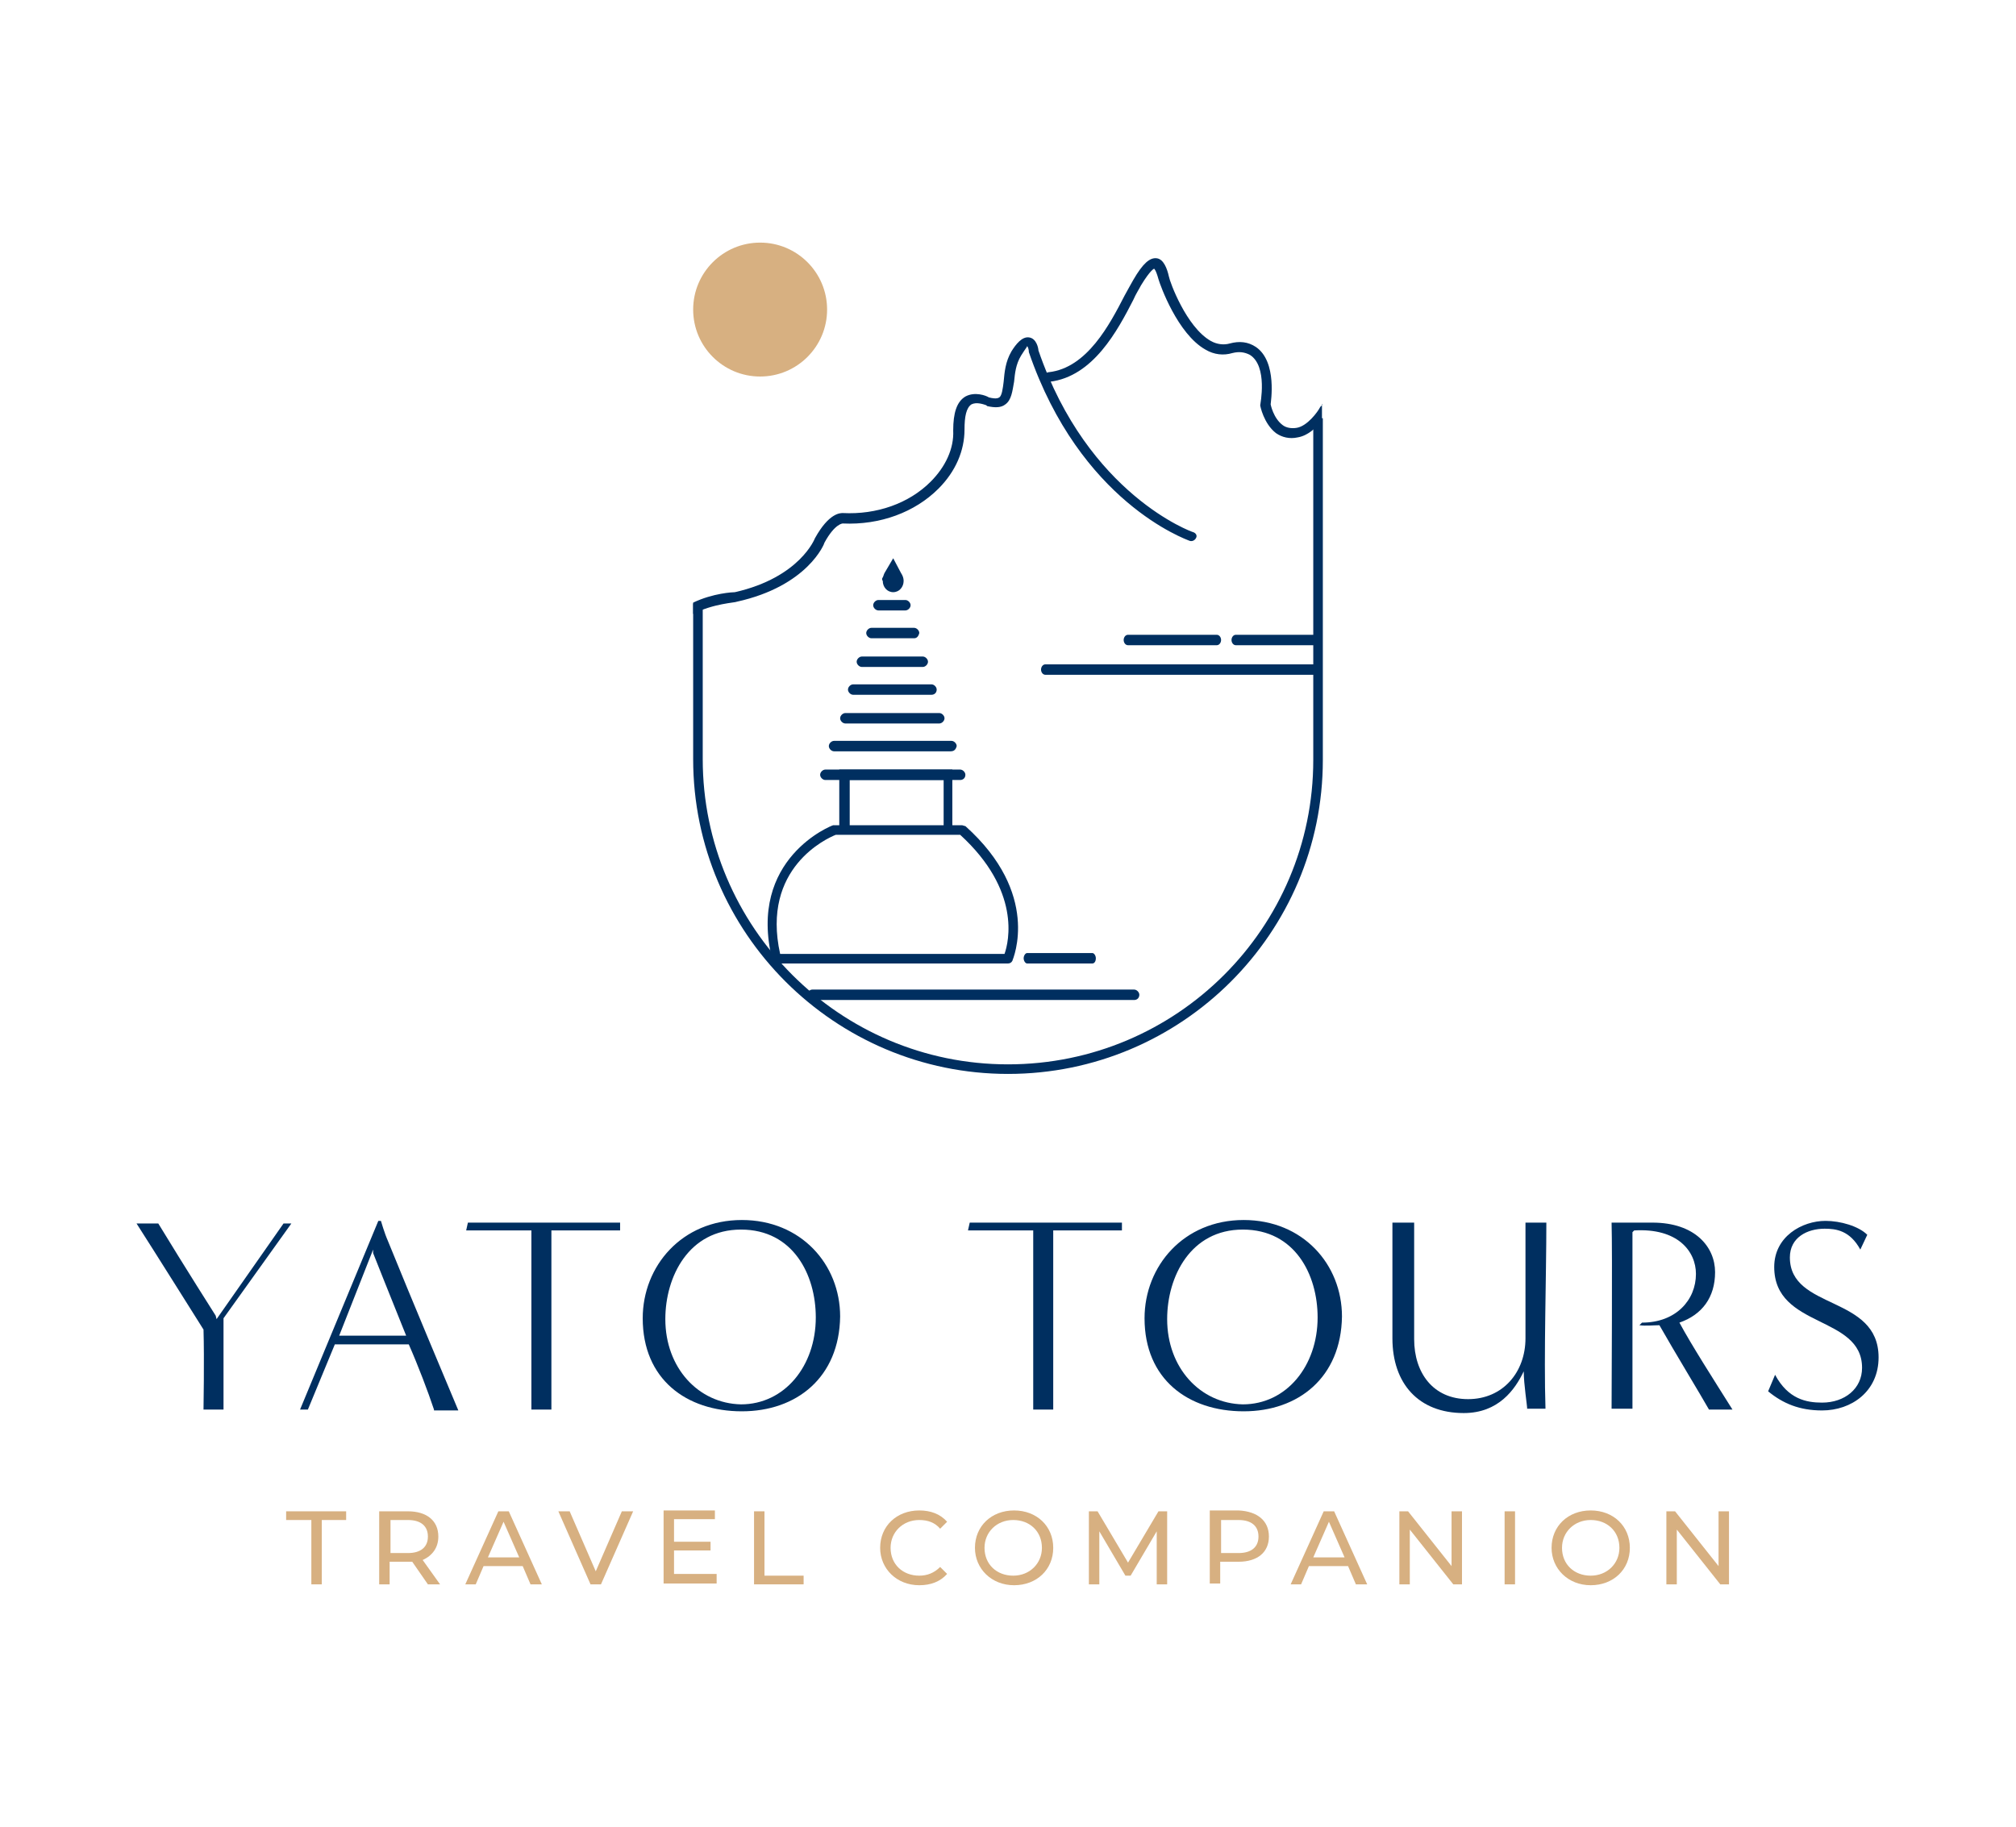 <?xml version="1.0" encoding="utf-8"?>
<!-- Generator: Adobe Illustrator 27.8.0, SVG Export Plug-In . SVG Version: 6.00 Build 0)  -->
<svg version="1.1" id="Layer_1" xmlns="http://www.w3.org/2000/svg" xmlns:xlink="http://www.w3.org/1999/xlink" x="0px" y="0px"
	 viewBox="0 0 231.8 210.1" style="enable-background:new 0 0 231.8 210.1;" xml:space="preserve">
<style type="text/css">
	.st0{fill:#002F60;}
	.st1{fill:#D7B081;}
	.st2{fill:#FFFFFF;}
	.st3{fill:#C9252C;}
	.st4{fill:#002F60;stroke:#002F60;stroke-width:0.5;stroke-miterlimit:10;}
	.st5{fill:#002F60;stroke:#002F60;stroke-width:0.5;stroke-linecap:round;stroke-linejoin:round;stroke-miterlimit:10;}
</style>
<g>
	<g>
		<path class="st0" d="M23.4,162.1c0,0,0.1-5.9,0-9.2c0,0-5.9-9.4-7.7-12.2c0.8,0,2.5,0,2.5,0c3.1,5.1,6.6,10.6,6.6,10.6l0.1,0.4
			l7.7-11h0.9l-7.8,10.9v10.5H23.4z"/>
		<path class="st0" d="M49.9,162.1c-0.7-2.1-1.8-5-2.9-7.5h-8.5l-3.1,7.5c-0.8,0-0.9,0-0.9,0l9-21.7h0.3c0,0,0.4,1.4,0.8,2.3
			c2.8,6.9,6.8,16.4,8.1,19.5H49.9z M46.7,153.6c-1.7-4.2-3.8-9.5-3.8-9.5v-0.4l-3.9,9.9H46.7z"/>
		<path class="st0" d="M61.1,162.1c0-1.9,0-15.7,0-20.6c0,0-5.8,0-7.5,0l0.2-0.9c0,0,16.7,0,17.5,0v0.9c-1.7,0-7.9,0-7.9,0
			c0,6.1,0,14.4,0,20.6H61.1z"/>
		<path class="st0" d="M85.3,162.3c-6.4,0-11.4-3.7-11.4-10.7c0-6,4.5-11.3,11.4-11.3c6.8,0,11.3,5.1,11.3,11.1
			C96.5,158.4,91.6,162.3,85.3,162.3z M93.8,151.5c0-4.9-2.6-10.1-8.6-10.1c-6,0-8.7,5.4-8.7,10.3c0,5.6,3.8,9.7,8.7,9.8
			C90.2,161.5,93.8,157.1,93.8,151.5z"/>
		<path class="st0" d="M118.8,162.1c0-1.9,0-15.7,0-20.6c0,0-5.8,0-7.5,0l0.2-0.9c0,0,16.7,0,17.5,0v0.9c-1.7,0-7.9,0-7.9,0
			c0,6.1,0,14.4,0,20.6H118.8z"/>
		<path class="st0" d="M143,162.3c-6.4,0-11.4-3.7-11.4-10.7c0-6,4.5-11.3,11.4-11.3c6.8,0,11.3,5.1,11.3,11.1
			C154.2,158.4,149.3,162.3,143,162.3z M151.5,151.5c0-4.9-2.6-10.1-8.6-10.1c-6,0-8.7,5.4-8.7,10.3c0,5.6,3.8,9.7,8.7,9.8
			C147.9,161.5,151.5,157.1,151.5,151.5z"/>
		<path class="st0" d="M175.6,162.1c0-0.5-0.4-2.9-0.4-4.4c-1,2.1-2.9,4.8-6.9,4.8c-5.2,0-8.2-3.4-8.2-8.6v-13.3c0.8,0,2.5,0,2.5,0
			V154c0,3.9,2.2,6.9,6.2,6.9c4,0,6.6-3.1,6.6-7c0-4.2,0-11.5,0-13.3c0.8,0,2.4,0,2.4,0c0,6.1-0.3,15.3-0.1,21.4H175.6z"/>
		<path class="st0" d="M196.5,162.1c-0.9-1.6-4-6.7-5.7-9.7c-0.6,0-1.6,0.1-2.3,0l0.3-0.3c3.9,0,6.2-2.6,6.2-5.6
			c0-2.6-2.1-5.3-7.1-5l-0.2,0.2c0,6.1,0,14.1,0,20.3h-2.4c0-1.9,0.1-18.1,0-21.4c0.8,0,4.7,0,4.7,0c4.9,0,7.2,2.8,7.2,5.7
			c0,2.9-1.5,4.9-4.1,5.8c1.4,2.6,3.9,6.5,6.1,10H196.5z"/>
		<path class="st0" d="M204.1,158.1c1.5,2.8,3.6,3.2,5.4,3.2c2.6,0,4.6-1.6,4.6-4c0-6.1-10.1-4.5-10.1-11.6c0-3.5,3.2-5.3,5.9-5.3
			c1.7,0,3.8,0.6,4.8,1.6l-0.8,1.7c-1.2-2.2-2.8-2.4-4.1-2.4c-2,0-4,1-4,3.3c0,6.1,10.2,4.3,10.2,11.5c0,3.9-3.1,6.1-6.5,6.1
			c-2.6,0-4.5-0.8-6.2-2.2L204.1,158.1z"/>
	</g>
	<g>
		<path class="st1" d="M35.8,174.8h-2.9v-1h6.9v1H37v7.4h-1.2V174.8z"/>
		<path class="st1" d="M49.2,182.2l-1.8-2.6c-0.2,0-0.3,0-0.5,0h-2.1v2.6h-1.2v-8.4h3.3c2.2,0,3.5,1.1,3.5,2.9
			c0,1.3-0.7,2.2-1.8,2.7l2,2.8H49.2z M49.2,176.7c0-1.2-0.8-1.9-2.3-1.9h-2v3.8h2C48.4,178.6,49.2,177.9,49.2,176.7z"/>
		<path class="st1" d="M60.1,180.1h-4.5l-0.9,2.1h-1.2l3.8-8.4h1.2l3.8,8.4H61L60.1,180.1z M59.7,179.1l-1.8-4.1l-1.8,4.1H59.7z"/>
		<path class="st1" d="M72.8,173.8l-3.7,8.4h-1.2l-3.7-8.4h1.3l3,6.9l3-6.9H72.8z"/>
		<path class="st1" d="M82.4,181.1v1h-6.1v-8.4h5.9v1h-4.7v2.6h4.2v1h-4.2v2.7H82.4z"/>
		<path class="st1" d="M86.7,173.8h1.2v7.4h4.5v1h-5.7V173.8z"/>
		<path class="st1" d="M101.2,178c0-2.5,1.9-4.3,4.5-4.3c1.3,0,2.4,0.4,3.2,1.3l-0.8,0.8c-0.6-0.7-1.4-1-2.4-1
			c-1.9,0-3.3,1.4-3.3,3.2c0,1.9,1.4,3.2,3.3,3.2c0.9,0,1.7-0.3,2.4-1l0.8,0.8c-0.8,0.9-1.9,1.3-3.2,1.3
			C103.1,182.3,101.2,180.4,101.2,178z"/>
		<path class="st1" d="M112.1,178c0-2.5,1.9-4.3,4.5-4.3c2.6,0,4.5,1.8,4.5,4.3c0,2.5-1.9,4.3-4.5,4.3
			C114,182.3,112.1,180.4,112.1,178z M119.8,178c0-1.9-1.4-3.2-3.3-3.2c-1.9,0-3.3,1.4-3.3,3.2c0,1.9,1.4,3.2,3.3,3.2
			C118.4,181.2,119.8,179.8,119.8,178z"/>
		<path class="st1" d="M133,182.2l0-6.1l-3,5.1h-0.6l-3-5.1v6.1h-1.2v-8.4h1l3.5,5.9l3.5-5.9h1l0,8.4H133z"/>
		<path class="st1" d="M145.9,176.7c0,1.8-1.3,2.9-3.5,2.9h-2.1v2.5h-1.2v-8.4h3.3C144.6,173.8,145.9,174.9,145.9,176.7z
			 M144.7,176.7c0-1.2-0.8-1.9-2.3-1.9h-2v3.8h2C143.9,178.6,144.7,177.9,144.7,176.7z"/>
		<path class="st1" d="M155,180.1h-4.5l-0.9,2.1h-1.2l3.8-8.4h1.2l3.8,8.4h-1.3L155,180.1z M154.6,179.1l-1.8-4.1l-1.8,4.1H154.6z"
			/>
		<path class="st1" d="M168.1,173.8v8.4h-1l-5-6.3v6.3h-1.2v-8.4h1l5,6.3v-6.3H168.1z"/>
		<path class="st1" d="M173,173.8h1.2v8.4H173V173.8z"/>
		<path class="st1" d="M178.4,178c0-2.5,1.9-4.3,4.5-4.3c2.6,0,4.5,1.8,4.5,4.3c0,2.5-1.9,4.3-4.5,4.3
			C180.3,182.3,178.4,180.4,178.4,178z M186.2,178c0-1.9-1.4-3.2-3.3-3.2c-1.9,0-3.3,1.4-3.3,3.2c0,1.9,1.4,3.2,3.3,3.2
			C184.8,181.2,186.2,179.8,186.2,178z"/>
		<path class="st1" d="M198.8,173.8v8.4h-1l-5-6.3v6.3h-1.2v-8.4h1l5,6.3v-6.3H198.8z"/>
	</g>
	<g>
		<g>
			<g>
				<path class="st0" d="M151.1,74.2h-9c-0.3,0-0.5-0.3-0.5-0.6s0.2-0.6,0.5-0.6h9c0.3,0,0.5,0.3,0.5,0.6S151.4,74.2,151.1,74.2z"/>
				<path class="st0" d="M139.9,74.2h-10.2c-0.3,0-0.5-0.3-0.5-0.6s0.2-0.6,0.5-0.6h10.2c0.3,0,0.5,0.3,0.5,0.6
					S140.2,74.2,139.9,74.2z"/>
				<path class="st0" d="M151.1,77.6h-30.9c-0.3,0-0.5-0.3-0.5-0.6c0-0.3,0.2-0.6,0.5-0.6h30.9c0.3,0,0.5,0.3,0.5,0.6
					C151.6,77.3,151.4,77.6,151.1,77.6z"/>
				<path class="st0" d="M130.4,115h-37c-0.3,0-0.6-0.3-0.6-0.6c0-0.3,0.3-0.6,0.6-0.6h37c0.3,0,0.6,0.3,0.6,0.6
					C131,114.7,130.8,115,130.4,115z"/>
				<path class="st0" d="M125.6,110.8h-7.5c-0.2,0-0.4-0.3-0.4-0.6c0-0.3,0.2-0.6,0.4-0.6h7.5c0.2,0,0.4,0.3,0.4,0.6
					C126,110.6,125.8,110.8,125.6,110.8z"/>
				<g>
					<g>
						<path class="st0" d="M115.9,110.8H89.3c-0.3,0-0.5-0.2-0.5-0.4c-2.9-11.7,6.9-15.5,7-15.5c0.1,0,0.1,0,0.2,0h14.6
							c0.1,0,0.3,0.1,0.4,0.1c8.7,7.8,5.5,15.2,5.4,15.5C116.3,110.7,116.1,110.8,115.9,110.8z M89.7,109.7h25.8
							c0.5-1.4,1.9-7.3-5.1-13.7H96.1C95.1,96.4,87.5,99.8,89.7,109.7z"/>
						<path class="st0" d="M109.1,95.5c-0.3,0-0.6-0.3-0.6-0.6v-5.2H97.7v5.2c0,0.3-0.3,0.6-0.6,0.6c-0.3,0-0.6-0.3-0.6-0.6v-6.4h13
							v6.4C109.7,95.3,109.4,95.5,109.1,95.5z"/>
						<path class="st0" d="M101.5,66.4L101.5,66.4L101.5,66.4c0.1-0.2,0.1-0.3,0.2-0.5l1-1.7l0.9,1.7c0.2,0.3,0.3,0.6,0.3,0.9
							c0,0.7-0.5,1.3-1.2,1.3s-1.2-0.6-1.2-1.3C101.4,66.7,101.4,66.5,101.5,66.4z"/>
					</g>
					<path class="st0" d="M110.4,89.7H94.9c-0.3,0-0.6-0.3-0.6-0.6c0-0.3,0.3-0.6,0.6-0.6h15.5c0.3,0,0.6,0.3,0.6,0.6
						C111,89.5,110.7,89.7,110.4,89.7z"/>
					<path class="st0" d="M109.3,86.4H95.9c-0.3,0-0.6-0.3-0.6-0.6c0-0.3,0.3-0.6,0.6-0.6h13.5c0.3,0,0.6,0.3,0.6,0.6
						C109.9,86.2,109.7,86.4,109.3,86.4z"/>
					<path class="st0" d="M108,83.2H97.2c-0.3,0-0.6-0.3-0.6-0.6c0-0.3,0.3-0.6,0.6-0.6H108c0.3,0,0.6,0.3,0.6,0.6
						C108.6,82.9,108.3,83.2,108,83.2z"/>
					<path class="st0" d="M107.1,79.9h-9c-0.3,0-0.6-0.3-0.6-0.6c0-0.3,0.3-0.6,0.6-0.6h9c0.3,0,0.6,0.3,0.6,0.6
						C107.7,79.7,107.4,79.9,107.1,79.9z"/>
					<path class="st0" d="M106.1,76.7h-7c-0.3,0-0.6-0.3-0.6-0.6c0-0.3,0.3-0.6,0.6-0.6h7c0.3,0,0.6,0.3,0.6,0.6
						C106.7,76.4,106.4,76.7,106.1,76.7z"/>
					<path class="st0" d="M105.1,73.4h-4.9c-0.3,0-0.6-0.3-0.6-0.6c0-0.3,0.3-0.6,0.6-0.6h4.9c0.3,0,0.6,0.3,0.6,0.6
						C105.6,73.2,105.4,73.4,105.1,73.4z"/>
					<path class="st0" d="M104.1,70.2h-3.1c-0.3,0-0.6-0.3-0.6-0.6s0.3-0.6,0.6-0.6h3.1c0.3,0,0.6,0.3,0.6,0.6
						S104.4,70.2,104.1,70.2z"/>
				</g>
				<path class="st0" d="M115.9,123.5c-19.9,0-36.2-16.2-36.2-36.2V69.4h1.1v17.9c0,19.3,15.7,35.1,35.1,35.1S151,106.7,151,87.4
					V48.1h1.1v39.3C152.1,107.3,135.9,123.5,115.9,123.5z"/>
				<path class="st0" d="M152.1,46.5c-0.1,0.1-0.2,0.2-0.3,0.3c-0.3,0.6-1.5,2.2-2.7,2.4c-0.6,0.1-1.2,0-1.6-0.3
					c-1.1-0.8-1.4-2.4-1.4-2.4c0-0.2,0.8-4.9-1.7-6.6c-0.9-0.6-1.9-0.7-3-0.4c-0.7,0.2-1.5,0.1-2.2-0.3c-2.8-1.6-4.7-6.8-4.8-7.4
					c-0.2-0.9-0.6-2-1.4-2.1c-0.8-0.1-1.6,0.6-2.7,2.5c-0.3,0.5-0.6,1.1-1,1.8c-1.7,3.3-4.3,8.3-8.7,8.8c-0.3,0-0.5,0.3-0.5,0.6
					c0,0.3,0.3,0.5,0.6,0.5c5-0.6,7.8-5.9,9.6-9.4c0.3-0.7,0.7-1.3,0.9-1.7c1.1-1.8,1.5-1.9,1.5-1.9c0,0,0.2,0.1,0.5,1.2
					c0.2,0.7,2.2,6.3,5.4,8.1c1,0.6,2.1,0.7,3.1,0.4c0.8-0.2,1.4-0.1,2,0.2c2.1,1.3,1.2,5.7,1.2,5.8c0,0.1,0.4,2.1,1.8,3.2
					c0.7,0.5,1.6,0.7,2.5,0.5c1.2-0.2,2.1-1.1,2.8-1.9V46.5z"/>
				<path class="st0" d="M137.2,61.2c-0.1,0-12.1-4.3-17.8-20.9c0-0.2-0.2-1.4-1.1-1.5c-0.8-0.1-1.5,0.8-2,1.6
					c-0.7,1.2-0.8,2.4-0.9,3.5c-0.1,0.8-0.2,1.6-0.5,1.8c-0.3,0.2-0.8,0.1-1.2,0c-0.3-0.2-1.6-0.7-2.7-0.1c-1,0.6-1.4,1.9-1.4,3.9
					c0.1,2.1-0.9,4.2-2.6,5.9c-2.5,2.5-6.2,3.8-10.1,3.6c-0.3,0-1.6,0-3.2,2.9c0,0-1.7,4.5-9.2,6.2c-0.2,0-2.5,0.1-4.8,1.2v1.3
					c2.3-1.2,4.9-1.3,5-1.4c8.2-1.8,10.1-6.7,10.1-6.8c1.2-2.2,2.1-2.2,2.1-2.2c4.3,0.2,8.3-1.3,11-4c2-2,3-4.4,3-6.8
					c0-1.5,0.2-2.5,0.8-2.9c0.6-0.3,1.4,0,1.7,0.1l0.1,0.1c0.9,0.2,1.6,0.2,2.1-0.2c0.7-0.5,0.8-1.5,1-2.6c0.1-1,0.2-2,0.8-3
					c0.5-0.8,0.7-1,0.7-1.1c0.1,0.1,0.2,0.4,0.2,0.7c5.9,17.2,18,21.5,18.5,21.7c0.3,0.1,0.6-0.1,0.7-0.3
					C137.7,61.6,137.5,61.3,137.2,61.2z"/>
			</g>
		</g>
		<circle class="st1" cx="87.4" cy="35.6" r="7.7"/>
	</g>
</g>
</svg>
